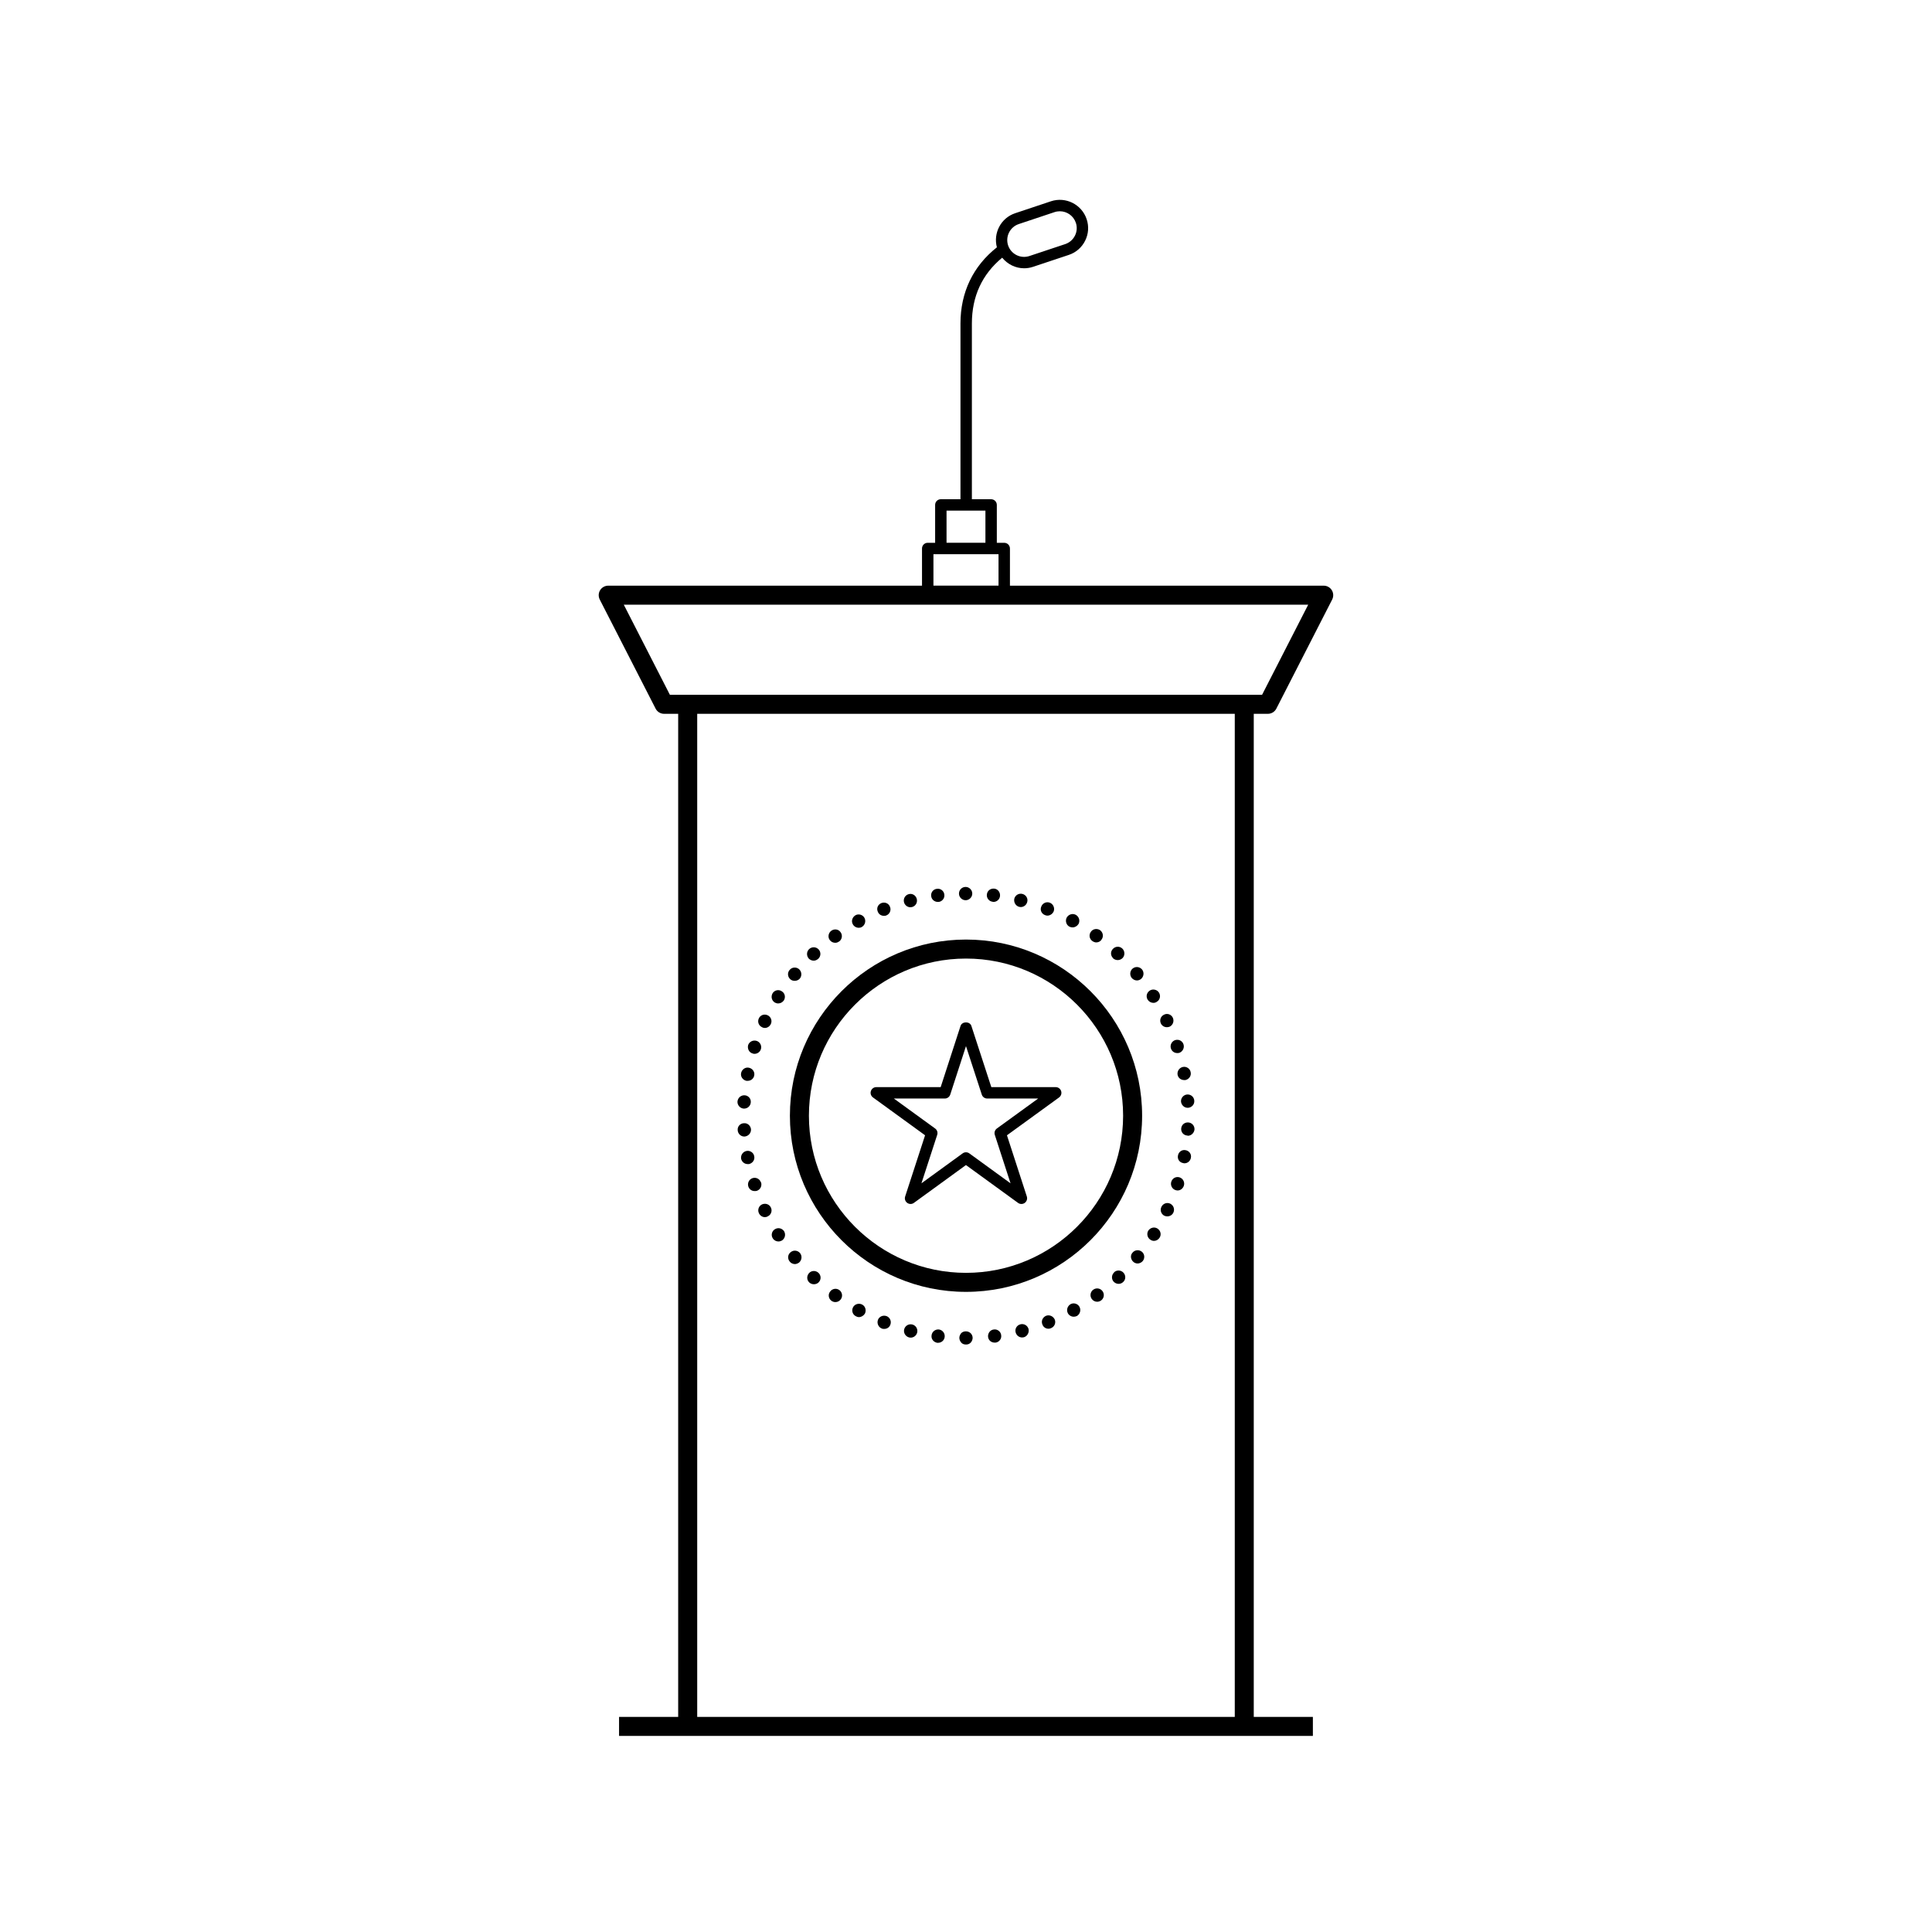 <?xml version="1.0" encoding="UTF-8"?>
<!-- Uploaded to: ICON Repo, www.iconrepo.com, Generator: ICON Repo Mixer Tools -->
<svg fill="#000000" width="800px" height="800px" version="1.1" viewBox="144 144 512 512" xmlns="http://www.w3.org/2000/svg">
 <g>
  <path d="m480 333.17c0.945 0 1.809-0.527 2.242-1.371l14.801-28.922c0.398-0.781 0.363-1.715-0.098-2.465-0.457-0.75-1.27-1.203-2.152-1.203h-83.148v-9.848c0-0.836-0.676-1.512-1.512-1.512h-1.965v-10.035c0-0.836-0.676-1.512-1.512-1.512h-5.098v-46.57c0-7.211 2.727-13.059 8.031-17.441 1.422 1.75 3.547 2.805 5.809 2.805 0.781 0 1.578-0.121 2.359-0.383l9.488-3.16c1.895-0.629 3.43-1.965 4.324-3.75 0.898-1.789 1.043-3.82 0.406-5.715-1.305-3.918-5.559-6.051-9.477-4.742l-9.477 3.164c-3.769 1.258-5.844 5.246-4.836 9.035-6.297 4.973-9.652 11.91-9.652 20.184v46.57h-5.203c-0.836 0-1.512 0.676-1.512 1.512v10.035h-1.965c-0.836 0-1.512 0.676-1.512 1.512v9.848l-83.156 0.004c-0.875 0-1.691 0.457-2.152 1.203-0.457 0.746-0.492 1.676-0.098 2.465l14.809 28.922c0.434 0.84 1.301 1.371 2.242 1.371h3.738v265.83h-15.668v5.039h183.87v-5.039h-15.668v-265.83zm-66.016-129.79 9.477-3.164c0.465-0.156 0.941-0.227 1.406-0.227 1.875 0 3.621 1.188 4.246 3.059 0.379 1.129 0.293 2.336-0.242 3.402s-1.449 1.859-2.574 2.238l-9.488 3.16c-2.348 0.781-4.871-0.488-5.652-2.816-0.773-2.34 0.492-4.871 2.828-5.652zm-19.141 75.941h10.305v8.523h-10.305zm-3.473 11.543h17.25v8.34h-17.25zm-82.062 13.383h181.38l-12.227 23.887h-156.93zm161.92 294.75h-142.46v-265.83h142.46z"/>
  <path d="m427.71 489.62c-0.855 0.504-1.16 1.562-0.707 2.414 0.301 0.555 0.906 0.91 1.562 0.91 0.25 0 0.555-0.055 0.855-0.203 0.805-0.508 1.109-1.566 0.656-2.418s-1.559-1.156-2.367-0.703z"/>
  <path d="m421.21 492.7c-0.906 0.402-1.359 1.41-0.957 2.316 0.254 0.711 0.91 1.113 1.613 1.113 0.25 0 0.453-0.055 0.656-0.152 0.906-0.352 1.359-1.359 1.008-2.266-0.402-0.906-1.41-1.359-2.32-1.012z"/>
  <path d="m460.51 435.67c0 0.012-0.004 0.023-0.004 0.035 0 0.004 0.004 0.012 0.004 0.016v-0.051z"/>
  <path d="m458.89 441.46c-1.008-0.051-1.812 0.656-1.863 1.664-0.051 0.957 0.656 1.77 1.664 1.812 0 0 0.051 0.051 0.102 0.051 0.906 0 1.664-0.75 1.762-1.664 0.047-1.008-0.707-1.809-1.664-1.863z"/>
  <path d="m433.7 485.8c-0.754 0.551-0.957 1.656-0.352 2.465 0.352 0.453 0.855 0.711 1.41 0.711 0.352 0 0.707-0.105 1.059-0.352 0.754-0.555 0.957-1.664 0.352-2.469-0.555-0.758-1.664-0.961-2.469-0.355z"/>
  <path d="m456.62 456.02c-0.957-0.309-1.914 0.203-2.215 1.152-0.301 0.91 0.203 1.914 1.109 2.215 0.203 0.051 0.352 0.102 0.555 0.102 0.754 0 1.41-0.504 1.664-1.258 0.301-0.902-0.203-1.91-1.113-2.211z"/>
  <path d="m407.36 496.33c-0.957 0.102-1.613 1.004-1.512 1.965 0.102 0.906 0.855 1.512 1.762 1.512h0.203c0.957-0.102 1.664-1.008 1.512-1.965-0.102-0.965-1.008-1.664-1.965-1.512z"/>
  <path d="m439.25 481.16v0.055c-0.707 0.656-0.754 1.762-0.102 2.465 0.352 0.352 0.805 0.555 1.309 0.555 0.402 0 0.855-0.152 1.211-0.504 0.707-0.656 0.707-1.77 0.051-2.469-0.656-0.699-1.766-0.754-2.469-0.102z"/>
  <path d="m451.79 463.83c-0.453 0.906-0.051 1.965 0.805 2.367 0.25 0.105 0.504 0.152 0.754 0.152 0.656 0 1.309-0.352 1.613-1.008 0.402-0.906 0.051-1.914-0.855-2.367-0.906-0.406-1.914 0-2.316 0.855z"/>
  <path d="m414.41 494.96c-0.957 0.25-1.512 1.211-1.258 2.117 0.203 0.805 0.906 1.367 1.715 1.367 0.152 0 0.301-0.051 0.453-0.051 0.906-0.258 1.461-1.211 1.258-2.172-0.254-0.957-1.211-1.512-2.168-1.262z"/>
  <path d="m345.94 463.18c-0.855 0.402-1.258 1.461-0.805 2.367 0.301 0.605 0.906 1.008 1.562 1.008 0.25 0 0.504-0.051 0.754-0.203 0.906-0.402 1.258-1.461 0.855-2.316-0.402-0.906-1.461-1.258-2.367-0.855z"/>
  <path d="m345.69 457.33h-0.051c-0.301-0.906-1.258-1.41-2.215-1.109-0.906 0.301-1.41 1.309-1.109 2.211 0.25 0.754 0.906 1.211 1.664 1.211 0.203 0 0.402 0 0.555-0.051 0.953-0.297 1.457-1.309 1.156-2.262z"/>
  <path d="m353.5 475.87c-0.754 0.605-0.855 1.715-0.203 2.469 0.301 0.402 0.855 0.656 1.359 0.656 0.352 0 0.754-0.152 1.109-0.402 0.754-0.656 0.855-1.762 0.25-2.519-0.652-0.758-1.758-0.855-2.516-0.203z"/>
  <path d="m341.36 445.19c0.957-0.102 1.715-0.906 1.664-1.914-0.102-0.957-0.906-1.715-1.914-1.613-0.957 0.055-1.715 0.855-1.613 1.863 0.051 0.906 0.805 1.664 1.715 1.664h0.148z"/>
  <path d="m343.88 450.43c-0.152-0.957-1.109-1.613-2.066-1.41-0.957 0.203-1.562 1.113-1.41 2.066 0.203 0.855 0.906 1.41 1.762 1.41h0.301c0.961-0.203 1.613-1.109 1.414-2.066z"/>
  <path d="m392.84 496.33c-1.008-0.105-1.863 0.605-1.965 1.562-0.152 0.957 0.555 1.812 1.512 1.965h0.203c0.906 0 1.664-0.656 1.762-1.562 0.102-0.965-0.555-1.82-1.512-1.965z"/>
  <path d="m358.43 481.36c-0.707 0.754-0.656 1.863 0.051 2.519 0.352 0.309 0.754 0.457 1.211 0.457 0.453 0 0.957-0.152 1.309-0.555 0.656-0.707 0.605-1.812-0.102-2.469-0.703-0.652-1.812-0.652-2.469 0.047z"/>
  <path d="m385.79 495.01c-0.957-0.25-1.914 0.309-2.168 1.258-0.25 0.957 0.352 1.918 1.309 2.172 0.102 0 0.25 0.051 0.402 0.051 0.805 0 1.512-0.555 1.715-1.309 0.25-0.957-0.301-1.914-1.258-2.172z"/>
  <path d="m378.99 492.8c-0.906-0.352-1.965 0.051-2.316 0.953-0.352 0.91 0.102 1.969 1.008 2.316 0.203 0.105 0.402 0.105 0.656 0.105 0.707 0 1.359-0.402 1.613-1.109 0.352-0.91-0.102-1.914-0.961-2.266z"/>
  <path d="m370.07 490.43c-0.453 0.855-0.152 1.914 0.707 2.367 0.25 0.152 0.555 0.25 0.855 0.25 0.605 0 1.211-0.352 1.562-0.906 0.453-0.855 0.152-1.969-0.707-2.418-0.855-0.453-1.961-0.152-2.418 0.707z"/>
  <path d="m363.98 486.3c-0.605 0.754-0.402 1.863 0.352 2.414 0.352 0.258 0.707 0.352 1.059 0.352 0.555 0 1.059-0.25 1.41-0.707 0.605-0.805 0.402-1.914-0.352-2.469-0.805-0.598-1.914-0.395-2.469 0.41z"/>
  <path d="m458.19 448.81c-0.957-0.203-1.863 0.457-2.016 1.41-0.203 0.957 0.402 1.863 1.41 2.016 0.102 0.051 0.203 0.051 0.301 0.051 0.855 0 1.562-0.605 1.715-1.461 0.203-0.957-0.453-1.859-1.41-2.016z"/>
  <path d="m371.58 389.87c0.25 0 0.555-0.051 0.805-0.203 0.855-0.504 1.16-1.562 0.707-2.418s-1.562-1.16-2.367-0.707c-0.855 0.504-1.211 1.562-0.707 2.418 0.305 0.559 0.91 0.91 1.562 0.91z"/>
  <path d="m378.23 386.7c0.203 0 0.453 0 0.656-0.102 0.906-0.352 1.359-1.41 0.957-2.316-0.352-0.906-1.359-1.309-2.266-0.957-0.906 0.352-1.359 1.359-0.957 2.266 0.25 0.703 0.902 1.109 1.609 1.109z"/>
  <path d="m365.34 393.85c0.352 0 0.707-0.102 1.008-0.352h0.051c0.754-0.555 0.957-1.664 0.352-2.469-0.555-0.805-1.664-0.957-2.469-0.352-0.754 0.555-0.957 1.664-0.402 2.418 0.352 0.504 0.906 0.754 1.461 0.754z"/>
  <path d="m359.64 398.59c0.453 0 0.855-0.203 1.211-0.504 0.707-0.656 0.754-1.762 0.102-2.469-0.707-0.754-1.812-0.754-2.519-0.102-0.707 0.656-0.754 1.762-0.102 2.519 0.352 0.355 0.855 0.555 1.309 0.555z"/>
  <path d="m399.9 382.57c0.957 0 1.762-0.805 1.762-1.762 0-0.957-0.805-1.762-1.762-1.762-1.008 0-1.762 0.805-1.762 1.762-0.004 0.957 0.805 1.762 1.762 1.762z"/>
  <path d="m385.24 384.43c0.152 0 0.301-0.051 0.453-0.051 0.957-0.25 1.512-1.211 1.258-2.168-0.25-0.957-1.211-1.512-2.117-1.258-0.957 0.25-1.512 1.211-1.258 2.168 0.203 0.754 0.906 1.309 1.664 1.309z"/>
  <path d="m392.54 383.02h0.203c0.957-0.102 1.664-1.008 1.512-1.965-0.102-0.957-1.008-1.664-1.965-1.512-0.957 0.102-1.664 0.957-1.512 1.965 0.098 0.855 0.855 1.512 1.762 1.512z"/>
  <path d="m343.42 423.17c0.203 0.105 0.352 0.105 0.555 0.105 0.707 0 1.41-0.453 1.664-1.211 0.301-0.906-0.203-1.914-1.109-2.215-0.957-0.301-1.965 0.203-2.266 1.113-0.254 0.949 0.25 1.957 1.156 2.207z"/>
  <path d="m341.81 430.43h0.352c0.805 0 1.562-0.555 1.715-1.41 0.203-0.957-0.453-1.863-1.41-2.066-0.957-0.203-1.863 0.453-2.066 1.41-0.203 0.953 0.453 1.863 1.41 2.066z"/>
  <path d="m341.1 437.79h0.102c0.957 0 1.715-0.754 1.762-1.664 0.102-0.957-0.656-1.812-1.613-1.863-1.008-0.051-1.812 0.656-1.914 1.664-0.047 0.949 0.707 1.812 1.664 1.863z"/>
  <path d="m407.05 382.97c0.051 0.051 0.152 0.051 0.203 0.051 0.906 0 1.664-0.656 1.762-1.562 0.102-0.957-0.555-1.863-1.512-1.965-1.008-0.102-1.863 0.555-1.965 1.512-0.148 0.957 0.555 1.863 1.512 1.965z"/>
  <path d="m346.7 416.42c0.656 0 1.258-0.402 1.562-1.008 0.453-0.906 0.051-1.965-0.855-2.367-0.855-0.402-1.914-0.051-2.316 0.855-0.402 0.855-0.051 1.914 0.855 2.316 0.25 0.152 0.504 0.203 0.754 0.203z"/>
  <path d="m349.32 469.78c-0.805 0.508-1.059 1.613-0.504 2.418 0.301 0.504 0.906 0.805 1.461 0.805 0.352 0 0.656-0.105 0.957-0.258 0.805-0.551 1.059-1.605 0.555-2.465-0.555-0.805-1.613-1.055-2.469-0.5z"/>
  <path d="m350.22 409.92c0.605 0 1.16-0.301 1.512-0.805 0.504-0.805 0.301-1.914-0.555-2.414-0.805-0.555-1.914-0.309-2.418 0.504-0.504 0.855-0.301 1.914 0.555 2.469 0.25 0.148 0.602 0.246 0.906 0.246z"/>
  <path d="m354.61 403.93c0.504 0 1.008-0.203 1.359-0.605 0.605-0.754 0.504-1.863-0.25-2.519-0.754-0.605-1.863-0.504-2.469 0.25-0.656 0.754-0.504 1.863 0.203 2.469 0.352 0.305 0.754 0.406 1.156 0.406z"/>
  <path d="m438.99 397.98c0.352 0.301 0.805 0.453 1.211 0.453 0.504 0 0.957-0.203 1.309-0.555 0.656-0.707 0.605-1.863-0.102-2.519-0.707-0.656-1.812-0.605-2.469 0.102-0.707 0.707-0.656 1.812 0.051 2.469z"/>
  <path d="m449.68 409.77c0.301 0 0.656-0.102 0.906-0.301 0.855-0.504 1.059-1.613 0.555-2.418-0.504-0.801-1.613-1.059-2.418-0.551-0.855 0.551-1.109 1.605-0.555 2.469 0.352 0.504 0.906 0.801 1.512 0.801z"/>
  <path d="m445.29 403.83c0.402 0 0.805-0.152 1.109-0.402 0.754-0.656 0.855-1.762 0.25-2.519-0.656-0.754-1.762-0.855-2.519-0.203-0.707 0.605-0.805 1.715-0.203 2.469 0.359 0.402 0.863 0.656 1.363 0.656z"/>
  <path d="m453.25 416.22c0.25 0 0.504-0.051 0.754-0.152 0.855-0.453 1.211-1.461 0.805-2.367-0.402-0.855-1.461-1.258-2.316-0.805-0.906 0.402-1.258 1.461-0.855 2.316 0.305 0.648 0.91 1.008 1.613 1.008z"/>
  <path d="m444.13 475.97c-0.656 0.707-0.504 1.809 0.25 2.465 0.301 0.258 0.707 0.402 1.109 0.402 0.504 0 1.008-0.25 1.359-0.656 0.605-0.75 0.504-1.863-0.25-2.465-0.758-0.602-1.863-0.5-2.469 0.254z"/>
  <path d="m454.31 421.86c0.25 0.754 0.906 1.211 1.664 1.211 0.203 0 0.352 0 0.555-0.055 0.906-0.348 1.41-1.309 1.109-2.262-0.301-0.91-1.258-1.41-2.215-1.113-0.91 0.305-1.414 1.312-1.113 2.219z"/>
  <path d="m456.07 428.82c0.152 0.855 0.906 1.41 1.762 1.41h0.301c0.957-0.203 1.613-1.109 1.41-2.066-0.152-0.957-1.109-1.613-2.066-1.41-0.953 0.203-1.559 1.109-1.406 2.066z"/>
  <path d="m450.73 469.57c-0.805-0.504-1.863-0.25-2.418 0.555-0.504 0.805-0.25 1.914 0.555 2.414 0.301 0.203 0.605 0.309 0.957 0.309 0.555 0 1.16-0.309 1.461-0.855v0.051c0.555-0.859 0.305-1.918-0.555-2.473z"/>
  <path d="m420.91 386.5c0.25 0.102 0.453 0.152 0.656 0.152 0.707 0 1.359-0.453 1.664-1.109 0.352-0.906-0.102-1.965-1.008-2.316-0.906-0.352-1.914 0.102-2.266 1.008-0.406 0.906 0.047 1.914 0.953 2.266z"/>
  <path d="m414.11 384.33c0.152 0 0.301 0.051 0.402 0.051 0.805 0 1.512-0.555 1.715-1.359 0.25-0.906-0.301-1.863-1.258-2.117-0.957-0.25-1.914 0.301-2.168 1.258-0.203 0.961 0.352 1.918 1.309 2.168z"/>
  <path d="m428.26 389.77c0.605 0 1.211-0.352 1.562-0.906 0.453-0.855 0.152-1.914-0.707-2.418-0.855-0.453-1.914-0.152-2.418 0.707-0.453 0.855-0.152 1.965 0.707 2.418 0.301 0.152 0.555 0.199 0.855 0.199z"/>
  <path d="m458.64 434.05c-0.957 0.051-1.715 0.906-1.664 1.863 0.102 0.953 0.855 1.664 1.762 1.664h0.152c0.945-0.105 1.688-0.887 1.605-1.879-0.051-0.996-0.902-1.699-1.855-1.648z"/>
  <path d="m434.51 393.75c0.555 0 1.109-0.25 1.41-0.754 0.605-0.805 0.402-1.863-0.352-2.469-0.805-0.555-1.914-0.402-2.469 0.402-0.605 0.805-0.402 1.914 0.402 2.469 0.305 0.203 0.656 0.352 1.008 0.352z"/>
  <path d="m398.74 497.29c-0.301 0.352-0.504 0.805-0.504 1.258s0.203 0.91 0.504 1.258c0.301 0.352 0.754 0.508 1.258 0.508s0.906-0.152 1.258-0.508c0.301-0.348 0.504-0.805 0.504-1.258s-0.203-0.906-0.504-1.211c-0.703-0.703-1.91-0.656-2.516-0.047z"/>
  <path d="m400 392.99c-25.73 0-46.668 20.938-46.668 46.684 0 25.746 20.934 46.684 46.668 46.684s46.672-20.938 46.672-46.684c0-25.746-20.945-46.684-46.672-46.684zm0 88.328c-22.953 0-41.629-18.68-41.629-41.645 0-22.965 18.676-41.645 41.629-41.645 22.957 0 41.637 18.68 41.637 41.645-0.004 22.961-18.684 41.645-41.637 41.645z"/>
  <path d="m423.77 432.1h-17.059l-5.285-16.223c-0.402-1.25-2.469-1.238-2.871 0l-5.266 16.223h-17.055c-0.656 0-1.234 0.422-1.438 1.043-0.207 0.625 0.02 1.305 0.551 1.691l13.809 10.027-5.281 16.223c-0.207 0.625 0.016 1.305 0.551 1.691 0.266 0.191 0.574 0.289 0.887 0.289s0.625-0.098 0.887-0.293l13.789-10.02 13.805 10.027c0.527 0.383 1.246 0.383 1.777 0 0.527-0.387 0.75-1.066 0.551-1.691l-5.269-16.223 13.809-10.027c0.527-0.387 0.75-1.066 0.551-1.691-0.207-0.629-0.789-1.047-1.441-1.047zm-15.586 10.961c-0.527 0.387-0.75 1.066-0.551 1.691l4.172 12.844-10.926-7.941c-0.266-0.191-0.574-0.289-0.887-0.289s-0.625 0.098-0.887 0.293l-10.914 7.93 4.176-12.836c0.207-0.625-0.016-1.305-0.551-1.691l-10.934-7.941h13.504c0.656 0 1.234-0.422 1.438-1.043l4.172-12.848 4.188 12.848c0.203 0.625 0.781 1.043 1.438 1.043h13.504z"/>
 </g>
</svg>